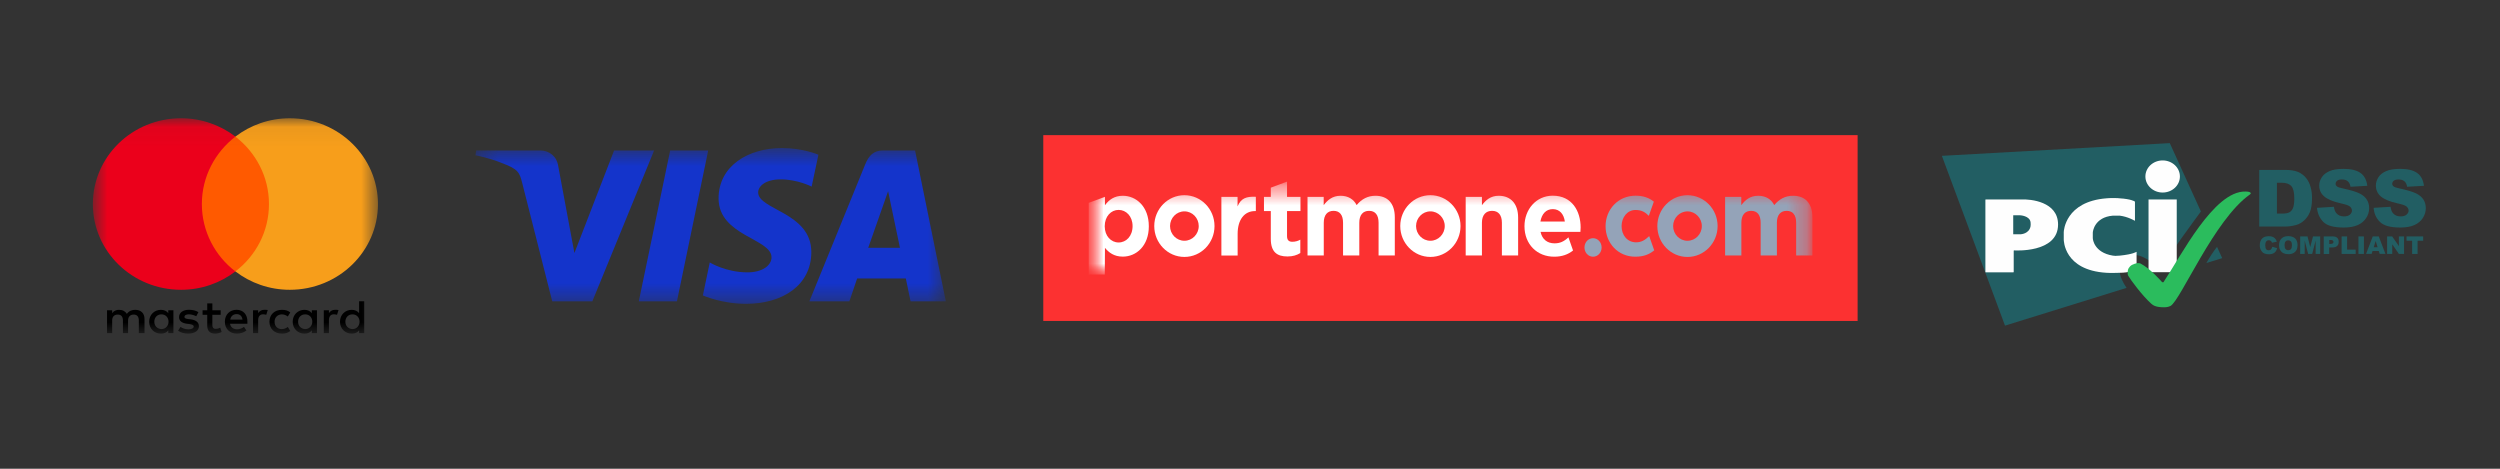 <svg width="128" height="24" viewBox="0 0 128 24" fill="none" xmlns="http://www.w3.org/2000/svg">
<rect x="0" y="0" width="128" height="24" fill="#333333" stroke="none"/>
<mask id="mask0_16542_15311" style="mask-type:luminance" maskUnits="userSpaceOnUse" x="0" y="0" width="129" height="24">
<path d="M128.4 0H0V24H128.4V0Z" fill="white"/>
</mask>
<g mask="url(#mask0_16542_15311)">
<mask id="mask1_16542_15311" style="mask-type:luminance" maskUnits="userSpaceOnUse" x="4" y="6" width="16" height="12">
<path d="M19.352 6.055H4.754V17.082H19.352V6.055Z" fill="white"/>
</mask>
<g mask="url(#mask1_16542_15311)">
<path d="M7.399 17.058V16.326C7.399 16.046 7.223 15.863 6.922 15.863C6.772 15.863 6.608 15.911 6.496 16.07C6.408 15.937 6.283 15.863 6.094 15.863C5.968 15.863 5.843 15.9 5.743 16.033V15.887H5.48V17.058H5.743V16.411C5.743 16.204 5.856 16.106 6.031 16.106C6.207 16.106 6.294 16.215 6.294 16.411V17.058H6.557V16.411C6.557 16.204 6.683 16.106 6.845 16.106C7.02 16.106 7.108 16.215 7.108 16.411V17.058H7.399ZM11.3 15.887H10.873V15.533H10.61V15.887H10.372V16.119H10.61V16.656C10.61 16.924 10.723 17.082 11.024 17.082C11.136 17.082 11.262 17.045 11.349 16.997L11.273 16.777C11.197 16.825 11.11 16.838 11.047 16.838C10.921 16.838 10.872 16.764 10.872 16.643V16.119H11.298V15.887H11.3ZM13.532 15.861C13.382 15.861 13.281 15.935 13.218 16.032V15.886H12.955V17.056H13.218V16.397C13.218 16.203 13.306 16.092 13.469 16.092C13.519 16.092 13.582 16.104 13.633 16.116L13.709 15.871C13.656 15.861 13.582 15.861 13.532 15.861ZM10.159 15.984C10.033 15.898 9.858 15.861 9.669 15.861C9.368 15.861 9.168 16.008 9.168 16.239C9.168 16.434 9.319 16.545 9.582 16.58L9.707 16.593C9.845 16.617 9.92 16.654 9.92 16.715C9.92 16.801 9.82 16.862 9.644 16.862C9.469 16.862 9.33 16.801 9.243 16.74L9.117 16.934C9.254 17.032 9.443 17.081 9.631 17.081C9.982 17.081 10.184 16.922 10.184 16.703C10.184 16.495 10.02 16.386 9.77 16.349L9.644 16.336C9.532 16.323 9.444 16.299 9.444 16.227C9.444 16.141 9.532 16.093 9.671 16.093C9.821 16.093 9.972 16.154 10.048 16.191L10.159 15.984ZM17.155 15.861C17.005 15.861 16.904 15.935 16.841 16.032V15.886H16.578V17.056H16.841V16.397C16.841 16.203 16.929 16.092 17.093 16.092C17.142 16.092 17.205 16.104 17.256 16.116L17.332 15.874C17.281 15.861 17.207 15.861 17.155 15.861ZM13.795 16.472C13.795 16.826 14.046 17.082 14.435 17.082C14.61 17.082 14.736 17.045 14.862 16.948L14.736 16.741C14.635 16.815 14.536 16.85 14.422 16.85C14.209 16.85 14.058 16.704 14.058 16.472C14.058 16.252 14.209 16.106 14.422 16.095C14.534 16.095 14.635 16.131 14.736 16.204L14.862 15.996C14.736 15.898 14.61 15.863 14.435 15.863C14.046 15.861 13.795 16.119 13.795 16.472ZM16.228 16.472V15.887H15.965V16.033C15.877 15.924 15.751 15.863 15.588 15.863C15.249 15.863 14.986 16.119 14.986 16.472C14.986 16.826 15.249 17.082 15.588 17.082C15.763 17.082 15.889 17.021 15.965 16.912V17.058H16.228V16.472ZM15.262 16.472C15.262 16.265 15.399 16.095 15.626 16.095C15.839 16.095 15.99 16.254 15.99 16.472C15.99 16.68 15.839 16.85 15.626 16.85C15.401 16.838 15.262 16.678 15.262 16.472ZM12.115 15.861C11.764 15.861 11.513 16.106 11.513 16.471C11.513 16.838 11.764 17.081 12.128 17.081C12.303 17.081 12.479 17.032 12.617 16.922L12.492 16.738C12.391 16.812 12.265 16.86 12.141 16.86C11.978 16.86 11.815 16.787 11.777 16.58H12.667C12.667 16.543 12.667 16.519 12.667 16.482C12.679 16.106 12.452 15.861 12.115 15.861ZM12.115 16.082C12.279 16.082 12.391 16.18 12.416 16.362H11.789C11.814 16.204 11.926 16.082 12.115 16.082ZM18.648 16.472V15.424H18.386V16.033C18.298 15.924 18.172 15.863 18.009 15.863C17.67 15.863 17.407 16.119 17.407 16.472C17.407 16.826 17.67 17.082 18.009 17.082C18.184 17.082 18.31 17.021 18.386 16.912V17.058H18.648V16.472ZM17.683 16.472C17.683 16.265 17.82 16.095 18.047 16.095C18.26 16.095 18.41 16.254 18.41 16.472C18.41 16.68 18.26 16.85 18.047 16.85C17.82 16.838 17.683 16.678 17.683 16.472ZM8.879 16.472V15.887H8.616V16.033C8.528 15.924 8.402 15.863 8.239 15.863C7.9 15.863 7.637 16.119 7.637 16.472C7.637 16.826 7.9 17.082 8.239 17.082C8.414 17.082 8.54 17.021 8.616 16.912V17.058H8.879V16.472ZM7.901 16.472C7.901 16.265 8.039 16.095 8.265 16.095C8.478 16.095 8.629 16.254 8.629 16.472C8.629 16.68 8.478 16.85 8.265 16.85C8.039 16.838 7.901 16.678 7.901 16.472Z" fill="black"/>
<path d="M14.023 6.994H10.072V13.898H14.023V6.994Z" fill="#FF5A00"/>
<path d="M10.335 10.446C10.335 9.043 11.013 7.798 12.053 6.994C11.288 6.409 10.322 6.055 9.268 6.055C6.773 6.055 4.754 8.019 4.754 10.446C4.754 12.873 6.773 14.837 9.268 14.837C10.322 14.837 11.288 14.483 12.053 13.897C11.011 13.104 10.335 11.848 10.335 10.446Z" fill="#EB001B"/>
<path d="M19.352 10.446C19.352 12.873 17.333 14.837 14.837 14.837C13.784 14.837 12.818 14.483 12.053 13.897C13.106 13.091 13.771 11.848 13.771 10.446C13.771 9.043 13.093 7.798 12.053 6.994C12.817 6.409 13.783 6.055 14.836 6.055C17.333 6.055 19.352 8.031 19.352 10.446Z" fill="#F79E1B"/>
</g>
<mask id="mask2_16542_15311" style="mask-type:luminance" maskUnits="userSpaceOnUse" x="24" y="7" width="25" height="9">
<path d="M48.44 7.567H24.33V15.567H48.44V7.567Z" fill="white"/>
</mask>
<g mask="url(#mask2_16542_15311)">
<path d="M40.03 7.58C38.319 7.58 36.791 8.486 36.791 10.16C36.791 12.079 39.502 12.212 39.502 13.176C39.502 13.582 39.046 13.945 38.269 13.945C37.165 13.945 36.34 13.438 36.34 13.438L35.987 15.126C35.987 15.126 36.938 15.556 38.199 15.556C40.069 15.556 41.54 14.605 41.54 12.903C41.54 10.875 38.818 10.746 38.818 9.851C38.818 9.533 39.192 9.184 39.968 9.184C40.842 9.184 41.556 9.554 41.556 9.554L41.902 7.922C41.902 7.922 41.125 7.58 40.03 7.58ZM24.383 7.703L24.342 7.949C24.342 7.949 25.061 8.084 25.709 8.352C26.544 8.66 26.603 8.839 26.744 9.396L28.275 15.428H30.328L33.49 7.703H31.442L29.41 12.956L28.581 8.503C28.505 7.994 28.119 7.703 27.648 7.703H24.383ZM34.313 7.703L32.707 15.428H34.659L36.26 7.703H34.313ZM45.205 7.703C44.734 7.703 44.484 7.961 44.301 8.411L41.44 15.428H43.488L43.885 14.259H46.379L46.62 15.428H48.427L46.851 7.703H45.205ZM45.471 9.79L46.078 12.689H44.452L45.471 9.79Z" fill="#1434CB"/>
</g>
<path d="M95.11 6.919H53.416V16.433H95.11V6.919Z" fill="#FC3131"/>
<mask id="mask3_16542_15311" style="mask-type:luminance" maskUnits="userSpaceOnUse" x="55" y="9" width="38" height="6">
<path d="M92.789 9.298H55.74V14.055H92.789V9.298Z" fill="white"/>
</mask>
<g mask="url(#mask3_16542_15311)">
<mask id="mask4_16542_15311" style="mask-type:luminance" maskUnits="userSpaceOnUse" x="55" y="9" width="38" height="6">
<path d="M92.791 9.298H55.742V14.055H92.791V9.298Z" fill="white"/>
</mask>
<g mask="url(#mask4_16542_15311)">
<path fill-rule="evenodd" clip-rule="evenodd" d="M56.574 10.078L55.742 10.385V14.055H56.566L56.574 12.69C56.772 12.932 57.044 13.139 57.487 13.139C58.179 13.139 58.82 12.59 58.82 11.587C58.82 10.572 58.171 10.023 57.487 10.023C57.056 10.023 56.776 10.229 56.574 10.508V10.078ZM57.273 10.747C57.662 10.747 57.988 11.077 57.988 11.575C57.988 12.088 57.662 12.415 57.273 12.415C56.885 12.415 56.562 12.084 56.562 11.587C56.562 11.077 56.885 10.747 57.273 10.747Z" fill="white"/>
<path d="M62.531 10.079H63.363V10.568C63.534 10.154 63.806 10.051 64.299 10.075V10.807H64.257C63.705 10.807 63.367 11.257 63.367 11.973V13.084H62.535V10.079H62.531Z" fill="white"/>
<path d="M65.065 12.228V10.806H64.715V10.078H65.065V9.608L65.896 9.298V10.078H66.584V10.806H65.896V12.088C65.896 12.283 65.978 12.379 66.164 12.379C66.316 12.379 66.456 12.339 66.576 12.271V12.956C66.401 13.063 66.199 13.131 65.919 13.131C65.406 13.131 65.065 12.924 65.065 12.228Z" fill="white"/>
<path d="M66.941 10.078H67.773V10.504C67.963 10.253 68.216 10.023 68.636 10.023C69.02 10.023 69.308 10.198 69.46 10.5C69.716 10.194 70.023 10.023 70.423 10.023C71.041 10.023 71.414 10.405 71.414 11.125V13.079H70.583V11.404C70.583 11.002 70.408 10.795 70.097 10.795C69.786 10.795 69.596 11.002 69.596 11.404V13.079H68.764V11.404C68.764 11.002 68.589 10.795 68.278 10.795C67.967 10.795 67.777 11.002 67.777 11.404V13.079H66.945V10.078H66.941Z" fill="white"/>
<path d="M75.043 10.078H75.875V10.504C76.065 10.253 76.314 10.023 76.733 10.023C77.363 10.023 77.728 10.448 77.728 11.137V13.079H76.897V11.404C76.897 11.002 76.71 10.795 76.395 10.795C76.077 10.795 75.875 11.002 75.875 11.404V13.079H75.043V10.078Z" fill="white"/>
<path fill-rule="evenodd" clip-rule="evenodd" d="M79.502 10.019C78.647 10.019 78.053 10.727 78.053 11.583C78.053 12.514 78.706 13.147 79.58 13.143C79.972 13.143 80.291 13.028 80.54 12.825C80.47 12.618 80.303 12.152 80.303 12.152C80.073 12.367 79.871 12.459 79.591 12.459C79.222 12.459 78.958 12.256 78.876 11.87H80.917C80.924 11.794 80.928 11.714 80.928 11.647C80.928 10.799 80.481 10.019 79.502 10.019ZM79.502 10.707C79.852 10.707 80.07 10.962 80.12 11.344H78.869C78.935 10.958 79.156 10.707 79.502 10.707Z" fill="white"/>
<path d="M82.205 11.583C82.205 10.727 82.846 10.019 83.74 10.019C84.148 10.019 84.439 10.134 84.677 10.325C84.614 10.492 84.42 11.05 84.42 11.05C84.241 10.874 84.067 10.751 83.736 10.751C83.32 10.751 83.025 11.125 83.025 11.579C83.025 12.037 83.316 12.407 83.767 12.407C84.047 12.407 84.237 12.283 84.439 12.088C84.439 12.088 84.653 12.697 84.696 12.817C84.459 13.016 84.164 13.143 83.728 13.143C82.85 13.147 82.205 12.451 82.205 11.583Z" fill="#94A3B8"/>
<path d="M88.322 10.078H89.154V10.504C89.344 10.253 89.597 10.023 90.017 10.023C90.401 10.023 90.689 10.198 90.84 10.5C91.097 10.194 91.404 10.023 91.804 10.023C92.422 10.023 92.795 10.405 92.795 11.125V13.079H91.964V11.404C91.964 11.002 91.789 10.795 91.478 10.795C91.167 10.795 90.977 11.002 90.977 11.404V13.079H90.145V11.404C90.145 11.002 89.97 10.795 89.659 10.795C89.348 10.795 89.158 11.002 89.158 11.404V13.079H88.326V10.078H88.322Z" fill="#94A3B8"/>
<path d="M82.003 12.67C82.003 12.933 81.809 13.144 81.564 13.144C81.319 13.144 81.125 12.933 81.125 12.67C81.125 12.407 81.319 12.196 81.564 12.196C81.809 12.196 82.003 12.407 82.003 12.67Z" fill="#94A3B8"/>
<path fill-rule="evenodd" clip-rule="evenodd" d="M59.098 11.574C59.098 12.446 59.789 13.155 60.641 13.155C61.495 13.155 62.183 12.446 62.183 11.574C62.183 10.703 61.492 9.994 60.641 9.994C59.789 9.994 59.098 10.703 59.098 11.574ZM59.906 11.574C59.906 11.16 60.236 10.822 60.641 10.822C61.048 10.822 61.375 11.16 61.375 11.574C61.375 11.988 61.045 12.327 60.641 12.327C60.236 12.327 59.906 11.988 59.906 11.574Z" fill="white"/>
<path fill-rule="evenodd" clip-rule="evenodd" d="M71.693 11.574C71.693 12.446 72.385 13.155 73.236 13.155C74.087 13.155 74.779 12.446 74.779 11.574C74.779 10.703 74.087 9.994 73.236 9.994C72.385 9.994 71.693 10.703 71.693 11.574ZM72.502 11.574C72.502 11.16 72.832 10.822 73.236 10.822C73.64 10.822 73.971 11.16 73.971 11.574C73.971 11.988 73.64 12.327 73.236 12.327C72.832 12.327 72.502 11.988 72.502 11.574Z" fill="white"/>
<path fill-rule="evenodd" clip-rule="evenodd" d="M84.856 11.575C84.856 12.447 85.547 13.156 86.398 13.156C87.249 13.156 87.941 12.447 87.941 11.575C87.941 10.704 87.249 9.995 86.398 9.995C85.547 9.995 84.856 10.704 84.856 11.575ZM85.664 11.575C85.664 11.162 85.994 10.823 86.398 10.823C86.802 10.823 87.133 11.162 87.133 11.575C87.133 11.989 86.802 12.328 86.398 12.328C85.994 12.328 85.664 11.989 85.664 11.575Z" fill="#94A3B8"/>
</g>
</g>
<path d="M116.342 12.635L116.589 12.708C116.572 12.777 116.546 12.834 116.511 12.879C116.473 12.924 116.432 12.961 116.378 12.981C116.325 13.005 116.258 13.018 116.175 13.018C116.077 13.018 115.998 13.005 115.932 12.977C115.871 12.948 115.817 12.9 115.771 12.826C115.726 12.757 115.701 12.664 115.701 12.554C115.701 12.407 115.742 12.293 115.821 12.212C115.898 12.13 116.015 12.094 116.159 12.094C116.275 12.094 116.361 12.118 116.428 12.163C116.494 12.208 116.543 12.277 116.572 12.375L116.325 12.428C116.316 12.399 116.308 12.379 116.296 12.366C116.279 12.346 116.263 12.33 116.237 12.318C116.213 12.306 116.189 12.301 116.163 12.301C116.101 12.301 116.051 12.326 116.018 12.379C115.994 12.415 115.981 12.476 115.981 12.554C115.981 12.651 115.998 12.72 116.027 12.757C116.056 12.794 116.101 12.814 116.155 12.814C116.209 12.814 116.251 12.798 116.275 12.769C116.308 12.733 116.328 12.692 116.342 12.635Z" fill="#225E63"/>
<path d="M116.688 12.554C116.688 12.407 116.728 12.293 116.812 12.212C116.895 12.13 117.01 12.09 117.159 12.09C117.311 12.09 117.426 12.13 117.51 12.208C117.593 12.289 117.634 12.399 117.634 12.546C117.634 12.651 117.617 12.737 117.579 12.802C117.543 12.867 117.493 12.92 117.423 12.957C117.357 12.993 117.269 13.014 117.171 13.014C117.067 13.014 116.986 12.997 116.915 12.965C116.849 12.932 116.795 12.883 116.75 12.81C116.704 12.737 116.688 12.659 116.688 12.554ZM116.969 12.554C116.969 12.643 116.986 12.708 117.019 12.749C117.052 12.79 117.097 12.81 117.159 12.81C117.22 12.81 117.266 12.79 117.299 12.753C117.331 12.712 117.348 12.643 117.348 12.546C117.348 12.46 117.331 12.399 117.295 12.363C117.261 12.322 117.212 12.306 117.155 12.306C117.097 12.306 117.052 12.326 117.019 12.367C116.986 12.399 116.969 12.464 116.969 12.554Z" fill="#225E63"/>
<path d="M117.777 12.105H118.144L118.285 12.651L118.425 12.105H118.793V13.001H118.561V12.317L118.384 13.001H118.177L118 12.317V13.001H117.77V12.105H117.777Z" fill="#225E63"/>
<path d="M118.975 12.105H119.44C119.544 12.105 119.618 12.13 119.668 12.179C119.718 12.228 119.741 12.293 119.741 12.382C119.741 12.472 119.714 12.545 119.659 12.594C119.606 12.647 119.519 12.671 119.408 12.671H119.254V13.005H118.975V12.105ZM119.254 12.488H119.325C119.378 12.488 119.416 12.48 119.44 12.46C119.461 12.439 119.473 12.419 119.473 12.39C119.473 12.362 119.465 12.338 119.444 12.317C119.423 12.297 119.391 12.289 119.337 12.289H119.258V12.488H119.254Z" fill="#225E63"/>
<path d="M119.891 12.105H120.172V12.781H120.61V13.001H119.891V12.105Z" fill="#225E63"/>
<path d="M120.752 12.105H121.032V13.001H120.752V12.105Z" fill="#225E63"/>
<path d="M121.791 12.851H121.473L121.427 12.998H121.143L121.486 12.102H121.791L122.134 12.998H121.841L121.791 12.851ZM121.733 12.66L121.634 12.338L121.535 12.66H121.733Z" fill="#225E63"/>
<path d="M122.221 12.105H122.48L122.823 12.602V12.105H123.087V13.001H122.823L122.484 12.508V13.001H122.221V12.105Z" fill="#225E63"/>
<path d="M123.211 12.105H124.066V12.325H123.781V13.001H123.501V12.325H123.215V12.105H123.211Z" fill="#225E63"/>
<path d="M112.964 13.469L113.777 13.217L113.512 12.639C113.318 12.879 113.125 13.188 112.964 13.469ZM112.686 10.828L111.093 7.328L99.424 7.979L102.657 16.672L108.88 14.739C108.483 14.177 108.339 13.51 108.797 13.184C109.309 12.818 110.081 13.241 110.573 13.839C111.047 13.058 112.381 11.239 112.686 10.828Z" fill="#225E63"/>
<path d="M110.728 9.858C111.214 9.858 111.611 9.492 111.611 9.036C111.611 8.58 111.214 8.214 110.728 8.214C110.24 8.214 109.844 8.58 109.844 9.036C109.844 9.488 110.24 9.858 110.728 9.858ZM110.005 10.212H111.449V13.936H110.005V10.212Z" fill="#FEFEFE"/>
<path d="M109.29 11.298C109.302 11.302 109.31 11.298 109.31 11.286V10.342C109.31 10.329 109.302 10.317 109.29 10.309C109.29 10.309 109.1 10.187 108.522 10.154C108.493 10.138 107.985 10.134 107.848 10.154C105.743 10.321 105.664 11.823 105.664 11.888V12.254C105.664 12.299 105.664 13.833 107.848 13.967C108.063 13.984 108.48 13.967 108.522 13.967C109.025 13.967 109.372 13.817 109.372 13.817C109.384 13.813 109.393 13.801 109.393 13.789V12.905C109.393 12.893 109.384 12.889 109.376 12.897C109.376 12.897 109.219 13.019 108.534 13.088C108.34 13.109 108.245 13.101 108.175 13.088C107.2 12.926 107.155 12.226 107.155 12.226C107.155 12.213 107.151 12.193 107.151 12.185V11.916C107.151 11.904 107.151 11.884 107.155 11.876C107.155 11.876 107.221 11.123 108.175 11.042H108.534C108.951 11.094 109.29 11.298 109.29 11.298Z" fill="#FEFEFE"/>
<path d="M101.652 13.923C101.652 13.935 101.661 13.944 101.673 13.944H103.081C103.093 13.944 103.102 13.935 103.102 13.923V12.841C103.102 12.829 103.11 12.82 103.122 12.82C103.122 12.82 105.373 12.979 105.373 11.494C105.373 10.318 103.961 10.191 103.498 10.212C103.49 10.212 101.673 10.212 101.673 10.212C101.661 10.212 101.652 10.22 101.652 10.232V13.923ZM103.077 11.994V11.022H103.424C103.424 11.022 103.923 11.042 103.965 11.38C103.973 11.404 103.973 11.571 103.965 11.579C103.899 11.974 103.465 11.994 103.465 11.994H103.077Z" fill="#FEFEFE"/>
<path d="M110.771 15.732C110.886 15.732 110.978 15.732 111.126 15.667C111.638 15.403 113.367 11.239 115.194 9.958C115.206 9.95 115.218 9.937 115.226 9.925C115.24 9.909 115.24 9.893 115.24 9.893C115.24 9.893 115.238 9.807 114.97 9.807C113.347 9.762 111.659 13.12 110.771 14.446C110.759 14.463 110.7 14.446 110.7 14.446C110.7 14.446 110.106 13.755 109.59 13.49C109.578 13.486 109.52 13.466 109.458 13.47C109.417 13.47 109.177 13.518 109.065 13.632C108.933 13.771 108.938 13.848 108.938 14.015C108.938 14.027 108.946 14.084 108.962 14.113C109.09 14.332 109.664 15.114 110.139 15.545C110.209 15.598 110.321 15.732 110.771 15.732Z" fill="#2BBC5D"/>
<path d="M115.672 8.7H117.021C117.289 8.7 117.504 8.737 117.666 8.806C117.83 8.879 117.966 8.981 118.07 9.111C118.178 9.246 118.256 9.4 118.302 9.575C118.352 9.75 118.376 9.937 118.376 10.137C118.376 10.446 118.338 10.686 118.269 10.857C118.198 11.028 118.099 11.17 117.971 11.288C117.842 11.402 117.707 11.48 117.563 11.52C117.364 11.573 117.182 11.598 117.021 11.598H115.672V8.7ZM116.579 9.355V10.938H116.803C116.992 10.938 117.129 10.918 117.206 10.877C117.285 10.837 117.351 10.763 117.397 10.662C117.442 10.56 117.468 10.389 117.468 10.157C117.468 9.848 117.418 9.64 117.314 9.526C117.211 9.412 117.047 9.355 116.806 9.355H116.579Z" fill="#225E63"/>
<path d="M118.629 10.641L119.496 10.588C119.517 10.726 119.554 10.832 119.613 10.905C119.707 11.023 119.839 11.08 120.013 11.08C120.14 11.08 120.244 11.052 120.314 10.991C120.384 10.929 120.42 10.86 120.42 10.783C120.42 10.71 120.387 10.641 120.323 10.579C120.256 10.518 120.099 10.466 119.855 10.413C119.455 10.323 119.174 10.205 119.001 10.059C118.827 9.912 118.744 9.725 118.744 9.497C118.744 9.346 118.791 9.208 118.877 9.074C118.963 8.94 119.095 8.838 119.273 8.76C119.451 8.683 119.69 8.646 119.996 8.646C120.373 8.646 120.661 8.716 120.855 8.854C121.053 8.992 121.168 9.212 121.206 9.513L120.347 9.562C120.323 9.432 120.277 9.338 120.202 9.277C120.128 9.216 120.029 9.188 119.901 9.188C119.793 9.188 119.716 9.208 119.661 9.253C119.608 9.298 119.583 9.351 119.583 9.416C119.583 9.46 119.604 9.505 119.649 9.542C119.69 9.578 119.793 9.615 119.954 9.648C120.352 9.733 120.635 9.819 120.809 9.904C120.983 9.989 121.106 10.099 121.185 10.226C121.263 10.352 121.301 10.498 121.301 10.657C121.301 10.844 121.247 11.015 121.144 11.169C121.04 11.328 120.892 11.446 120.706 11.528C120.52 11.609 120.281 11.65 119.996 11.65C119.496 11.65 119.148 11.556 118.956 11.365C118.765 11.174 118.658 10.934 118.629 10.641Z" fill="#225E63"/>
<path d="M121.529 10.641L122.396 10.588C122.417 10.726 122.453 10.832 122.511 10.905C122.606 11.023 122.739 11.08 122.913 11.08C123.039 11.08 123.143 11.052 123.213 10.991C123.284 10.93 123.321 10.86 123.321 10.783C123.321 10.71 123.287 10.641 123.222 10.579C123.156 10.518 122.998 10.466 122.756 10.413C122.355 10.323 122.074 10.205 121.9 10.059C121.731 9.912 121.645 9.725 121.645 9.497C121.645 9.346 121.689 9.208 121.776 9.074C121.863 8.939 121.996 8.838 122.173 8.76C122.35 8.683 122.59 8.646 122.896 8.646C123.271 8.646 123.561 8.716 123.754 8.854C123.953 8.992 124.068 9.212 124.106 9.513L123.246 9.562C123.222 9.432 123.177 9.338 123.101 9.277C123.027 9.216 122.93 9.188 122.801 9.188C122.694 9.188 122.615 9.208 122.561 9.253C122.508 9.298 122.482 9.351 122.482 9.416C122.482 9.46 122.503 9.505 122.549 9.542C122.59 9.578 122.694 9.615 122.854 9.648C123.251 9.733 123.536 9.819 123.708 9.904C123.882 9.989 124.006 10.099 124.085 10.226C124.164 10.352 124.201 10.498 124.201 10.657C124.201 10.844 124.147 11.015 124.044 11.17C123.94 11.328 123.792 11.446 123.605 11.528C123.42 11.609 123.18 11.65 122.896 11.65C122.396 11.65 122.049 11.556 121.855 11.365C121.66 11.174 121.554 10.934 121.529 10.641Z" fill="#225E63"/>
</g>
</svg>
